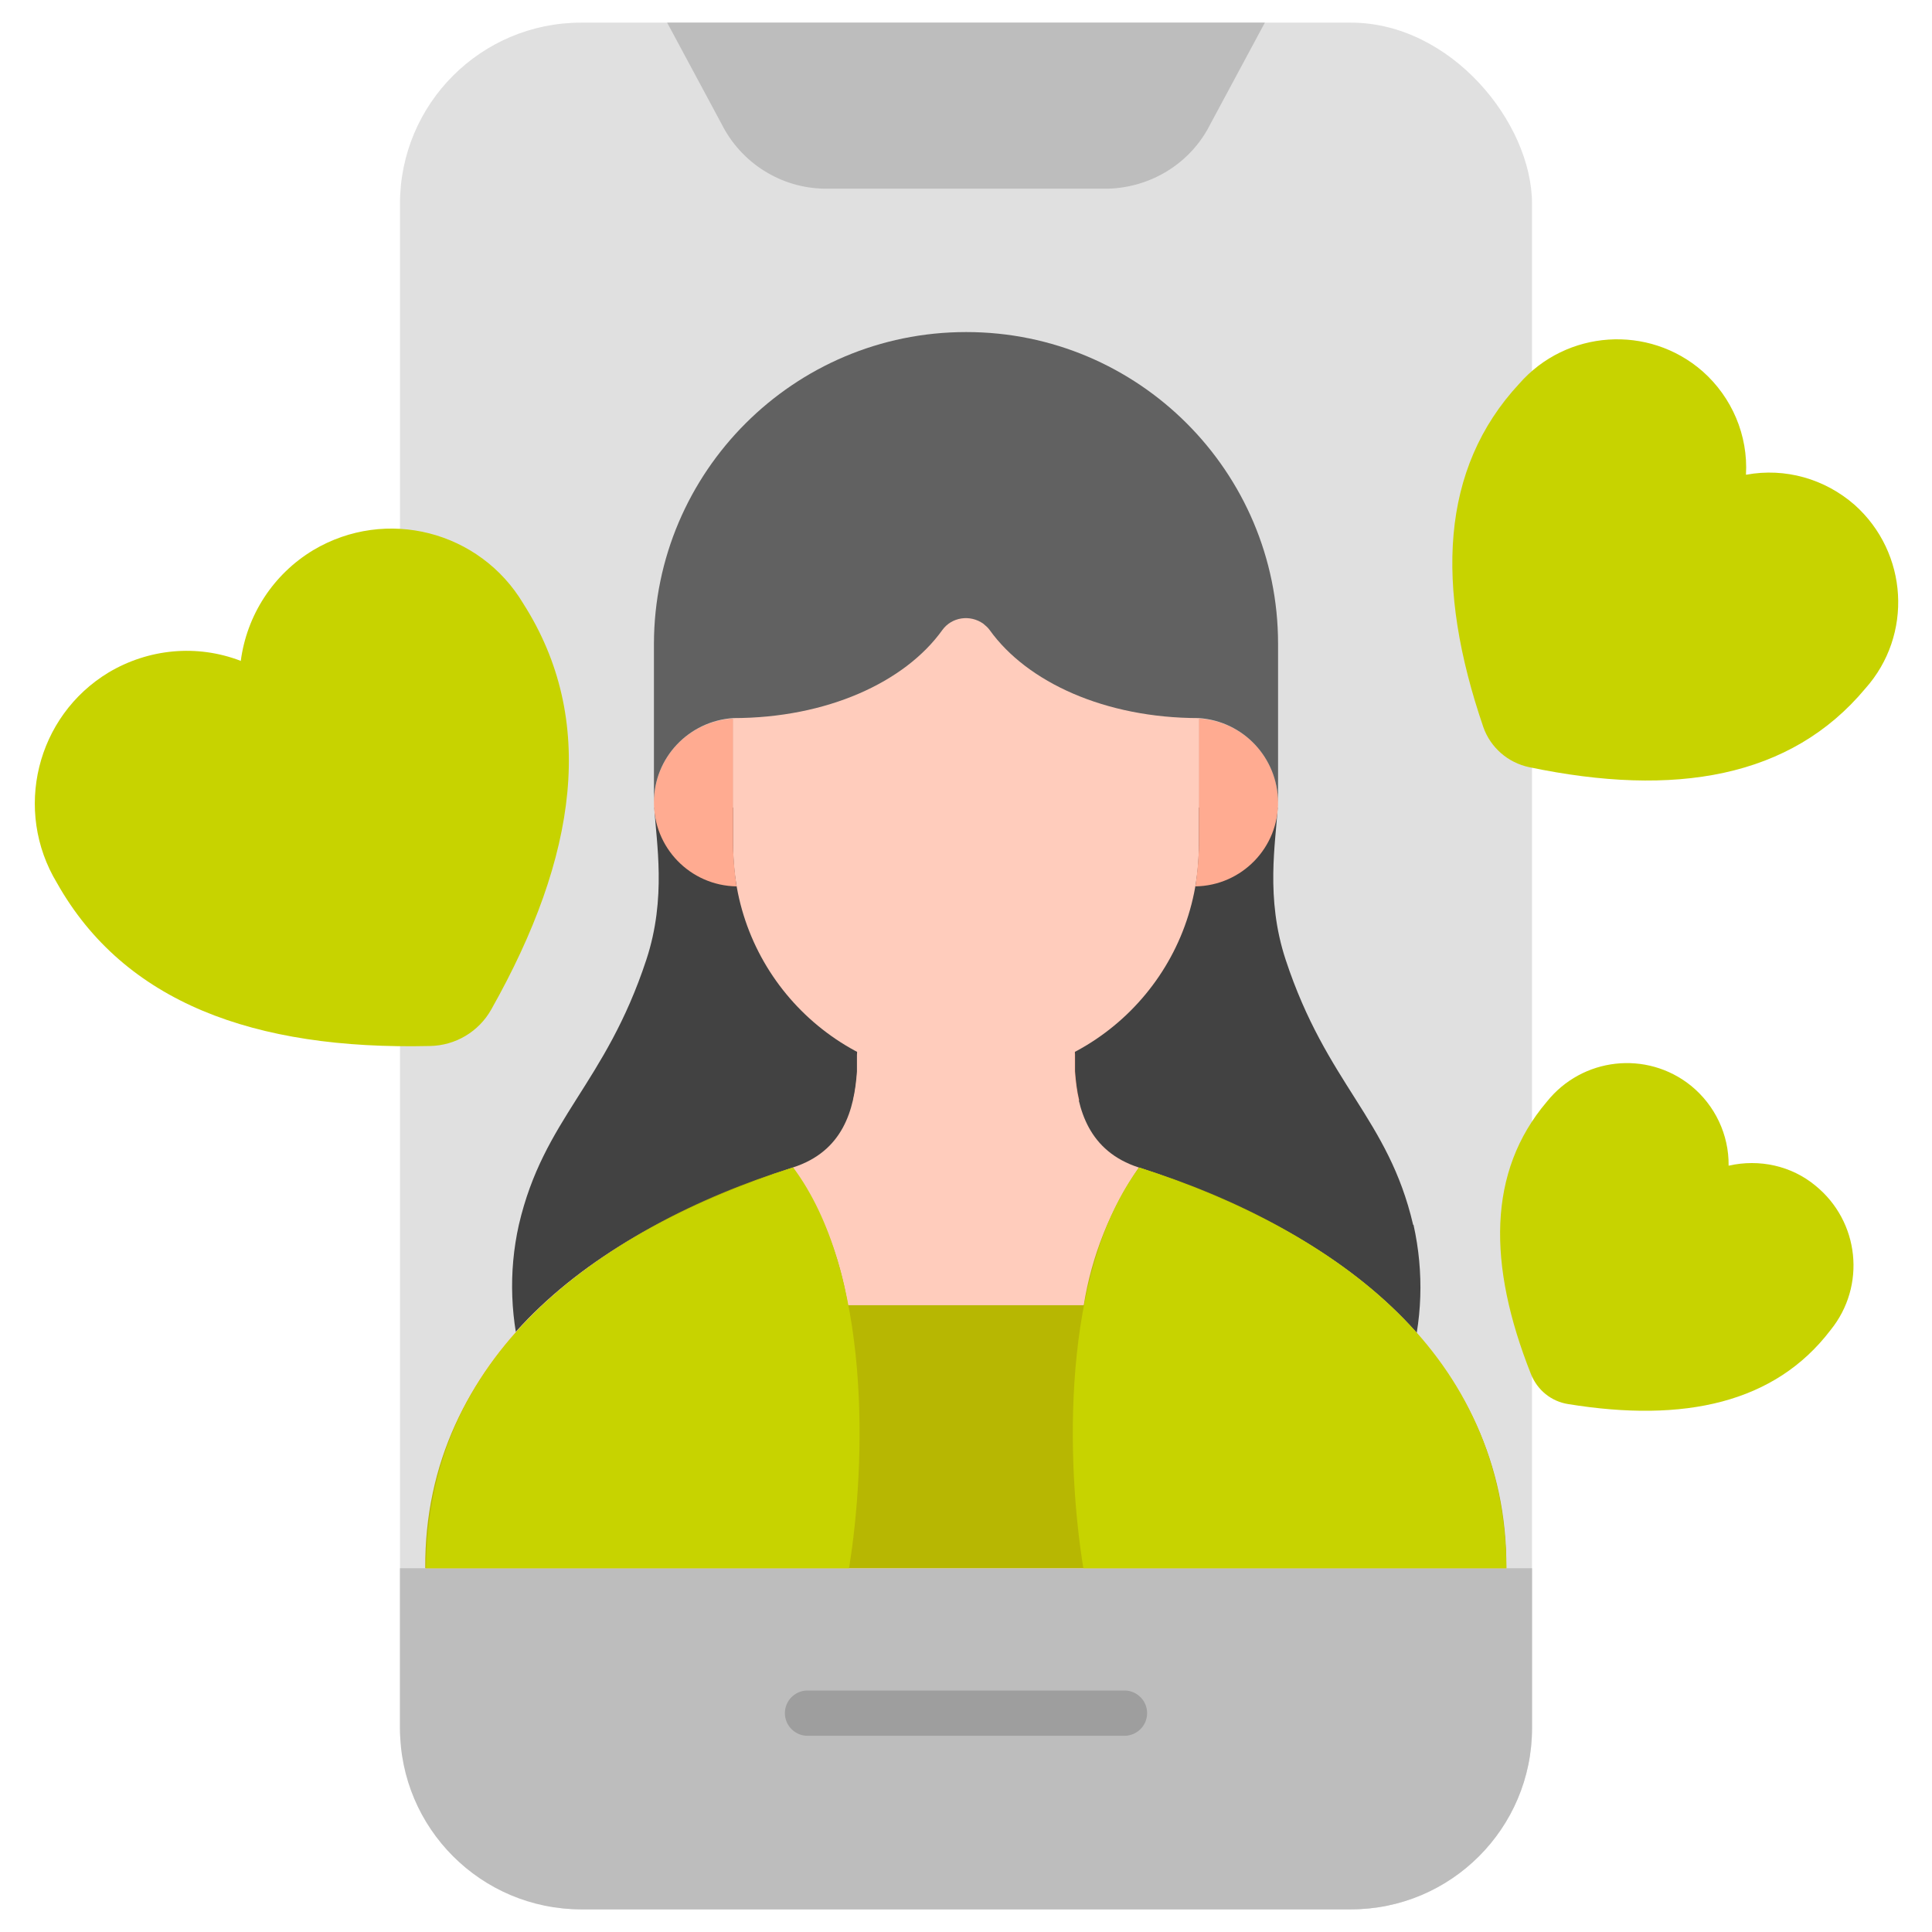 <?xml version="1.0" encoding="UTF-8"?>
<svg xmlns="http://www.w3.org/2000/svg" version="1.1" viewBox="0 0 512 512">
  <defs>
    <style>
      .cls-1 {
        fill: #e0e0e0;
      }

      .cls-2 {
        fill: #c7d300;
      }

      .cls-3 {
        fill: #bdbdbd;
      }

      .cls-4 {
        fill: #b7b702;
      }

      .cls-5 {
        fill: #ffab91;
      }

      .cls-6 {
        fill: #ffccbc;
      }

      .cls-7 {
        fill: #424242;
      }

      .cls-8 {
        fill: #9e9e9e;
      }

      .cls-9 {
        fill: #616161;
      }
    </style>
  </defs>
  <!-- Generator: Adobe Illustrator 28.6.0, SVG Export Plug-In . SVG Version: 1.2.0 Build 709)  -->
  <g>
    <g id="Ebene_1">
      <g id="Flat">
        <g id="Color">
          <rect class="cls-1" x="106" y="6" width="300" height="500" rx="48" ry="48"/>
          <path class="cls-7" d="M374.5,324.6c-6.6-28.3-22.9-37.2-33.8-70.3-5.4-16.4-2.6-31.1-2.1-40.3h-165.2c.5,9.2,3.3,23.9-2.1,40.3-10.9,33.1-27.2,42-33.8,70.3-2.8,12.5-2.3,25.6,1.4,37.9,1.9,6.9,8.1,11.6,15.2,11.6h204c7.1,0,13.3-4.7,15.2-11.6,3.7-12.3,4.1-25.3,1.3-37.9h0Z"/>
          <path class="cls-3" d="M176.8,6l14.4,26.8c5.2,10.4,15.7,17,27.2,17.2h75.2c11.6-.3,22.1-6.9,27.2-17.2l14.4-26.8h-158.4Z"/>
          <path class="cls-2" d="M462.8,125.8c10.3-1.9,20.8,1.1,28.7,8,14.2,12.7,15.5,34.5,2.8,48.7,0,0,0,0,0,0-19.7,23.6-50.4,28.9-89.1,20.8-5.6-1.2-10.2-5.2-12.1-10.6-12.8-37.4-11.4-68.5,9.5-91,12.5-14.3,34.3-15.8,48.6-3.3,0,0,0,0,0,0,7.8,6.9,12.1,17,11.5,27.4Z"/>
          <path class="cls-2" d="M63.8,175.2c1.6-12.2,8.6-23,19.2-29.4,19.3-11.5,44.2-5.1,55.7,14.2,0,0,0,0,0,0,19.5,30.6,14.4,66.9-8.5,107.5-3.3,5.9-9.5,9.6-16.3,9.7-46.6,1.1-81-11.6-98.8-43.2-11.6-19.2-5.5-44.2,13.7-55.8,10.6-6.3,23.4-7.5,34.9-3.1Z"/>
          <path class="cls-5" d="M256,298.1c10.3,0,20.5-2.2,30-6.5-.6-2.5-.9-5.1-1.1-7.7v-4.4c0-4.4-3.6-7.9-8-7.9,0,0,0,0,0,0h-41.7c-4.4,0-7.9,3.5-8,7.9v4.4c-.2,2.6-.5,5.2-1.1,7.7,9.4,4.3,19.6,6.5,30,6.5h0Z"/>
          <path class="cls-6" d="M202.2,153.6c-4.3,0-7.9,3.5-7.9,7.9v62.7c0,34.1,27.6,61.7,61.7,61.7s61.7-27.6,61.7-61.7v-62.7c0-4.3-3.5-7.9-7.9-7.9h-107.6Z"/>
          <path class="cls-5" d="M194.3,190.4v33.7c0,3.6.4,7.2.9,10.8-12.3-.2-22.1-10.3-21.9-22.6.2-11.7,9.3-21.2,21-21.9h0Z"/>
          <path class="cls-5" d="M317.7,190.4v33.7c0,3.6-.4,7.2-.9,10.8,12.3-.2,22.1-10.3,21.9-22.6-.2-11.7-9.3-21.2-21-21.9h0Z"/>
          <path class="cls-9" d="M256,88c-45.6,0-82.6,37-82.7,82.6h0v42c0-11.8,9.2-21.5,21-22.3,24.8,0,45.5-9.5,55.4-23.3,2.5-3.5,7.4-4.2,10.9-1.7.6.5,1.2,1,1.7,1.7,9.9,13.8,30.6,23.3,55.4,23.3,11.8.8,20.9,10.5,21,22.3v-42c0-45.6-37-82.6-82.6-82.6h0,0Z"/>
          <path class="cls-2" d="M458.2,308.9c8-1.8,16.5,0,22.9,5.3,11.7,9.5,13.5,26.6,4,38.3,0,0,0,0,0,0-14.7,19.3-38.7,24.6-69.5,19.6-4.5-.7-8.2-3.7-9.9-8-11.5-29-11.5-53.6,4.2-72.1,9.4-11.8,26.5-13.7,38.2-4.3,6.4,5.2,10.1,13,10,21.2Z"/>
          <path class="cls-3" d="M106,415.6v42.4c0,26.5,21.5,48,48,48h204c26.5,0,48-21.5,48-48v-42.4H106Z"/>
          <path class="cls-6" d="M399.2,415.6c-.4-56.4-44-88.8-97.4-106.2-13.3-4.3-16.3-15.4-17-25.4v-4.4c0-4.4-3.6-7.9-8-7.9,0,0,0,0,0,0h-41.7c-4.4,0-7.9,3.5-8,7.9v4.4c-.7,10-3.6,21.1-17,25.4-53.4,17.4-97,49.8-97.4,106.2h286.4Z"/>
          <path class="cls-4" d="M399.2,415.6c.4-55.9-46.5-90.4-97.4-106.2-7.5,10.9-12.5,23.4-14.6,36.5h-62.5c-2.1-13.1-7.1-25.6-14.6-36.5-50.8,15.8-97.8,50.3-97.4,106.2h286.4Z"/>
          <path class="cls-2" d="M210.2,309.4c-53.4,17.4-97,49.8-97.3,106.2h112.1c4.5-27.7,6-78.3-14.8-106.2Z"/>
          <path class="cls-2" d="M399.2,415.6c-.4-56.4-43.9-88.8-97.3-106.2-20.8,27.9-19.3,78.5-14.8,106.2h112.1Z"/>
          <path class="cls-8" d="M214,460h84c3.3,0,6-2.7,6-6s-2.7-6-6-6h-84c-3.3,0-6,2.7-6,6s2.7,6,6,6Z"/>
        </g>
      </g>
    </g>
  </g>
</svg>